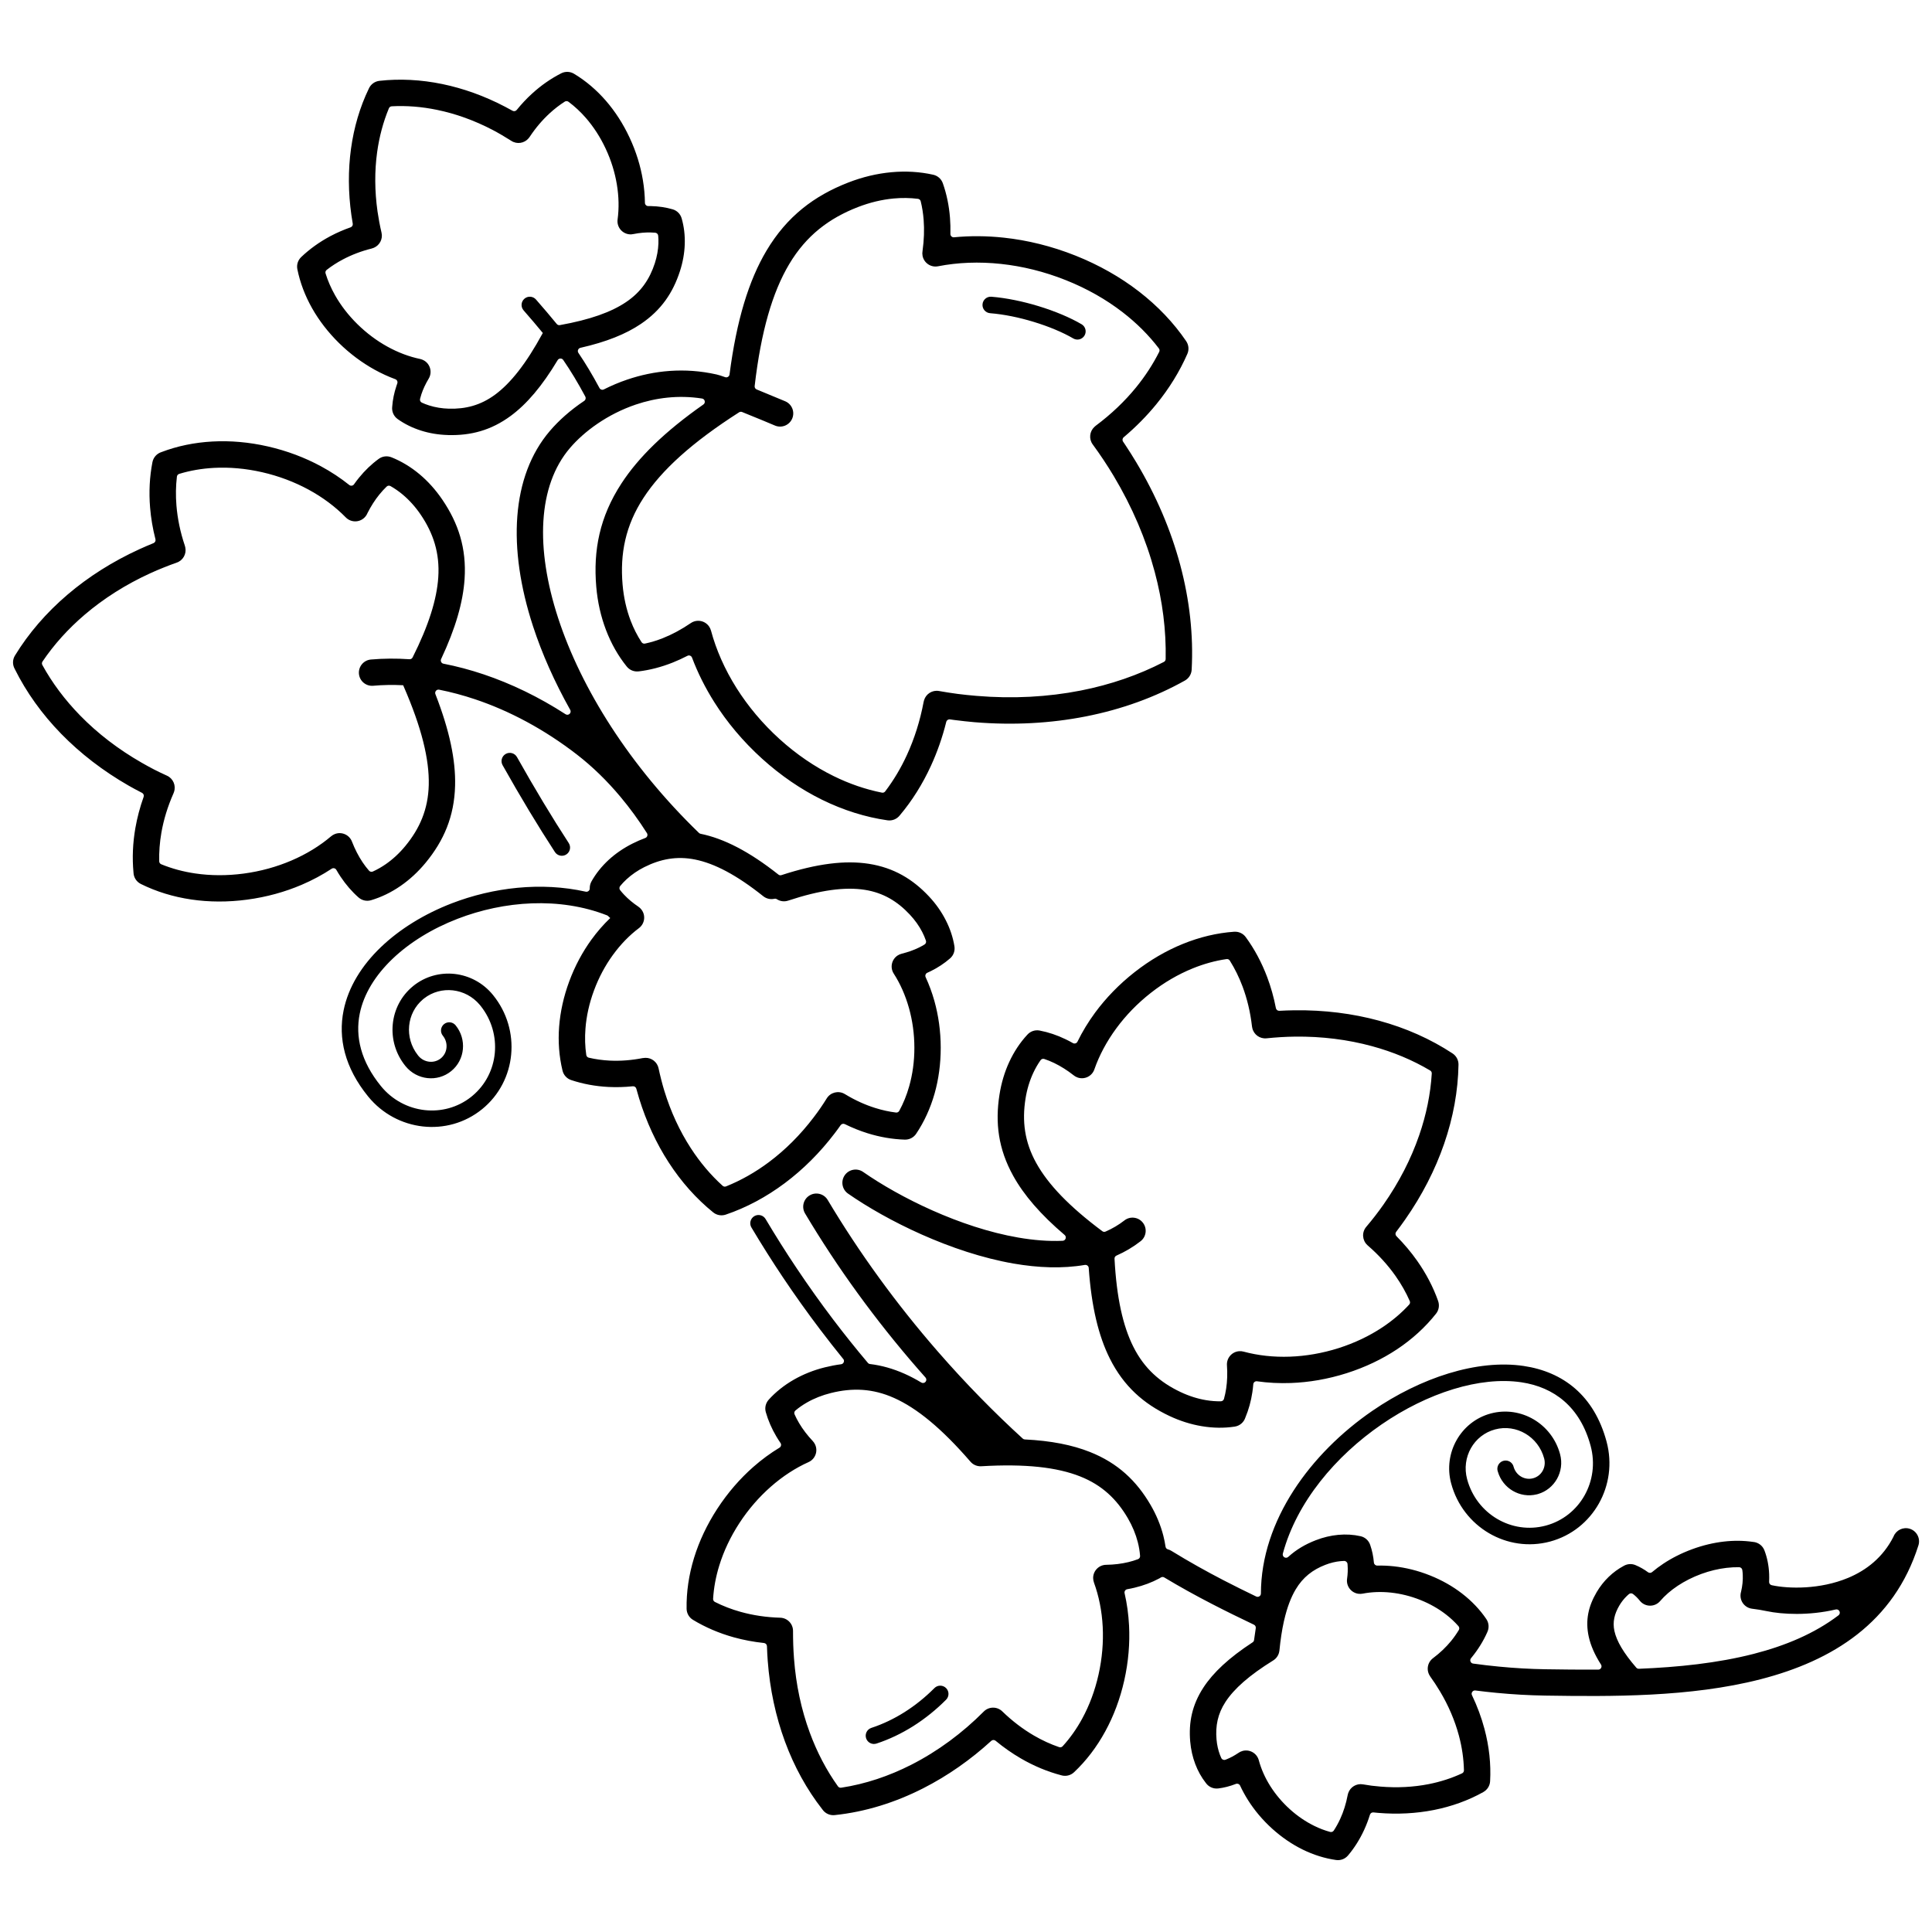 <?xml version="1.0" encoding="UTF-8"?>
<svg width="1200pt" height="1200pt" version="1.1" viewBox="0 0 1200 1200" xmlns="http://www.w3.org/2000/svg">
 <path d="m698.39 758.03c3.551-2.785 8.699-2.148 11.473 1.414 2.785 3.551 2.16 8.699-1.402 11.484-4.668 3.637-9.684 6.59-14.988 8.93-0.805 0.348-1.273 1.117-1.223 1.98 1.285 24.215 5.219 41.797 11.723 54.73 6.793 13.512 16.598 22.043 29.27 28.043 5.305 2.508 10.668 4.199 15.926 5.062 3.086 0.516 6.133 0.742 9.121 0.695 0.926-0.023 1.691-0.625 1.945-1.512 0.574-2.051 1.031-4.211 1.367-6.457 0.672-4.535 0.84-9.359 0.48-14.387-0.312-4.523 3.086-8.438 7.609-8.762 0.973-0.07 1.906 0.035 2.809 0.289 8.82 2.375 18.539 3.481 28.691 3.109 9.828-0.359 20.051-2.074 30.289-5.328 9.961-3.18 19.078-7.547 27.133-12.887 6.289-4.176 11.879-8.914 16.645-14.125 0.562-0.613 0.707-1.441 0.371-2.207-2.34-5.34-5.305-10.559-8.832-15.574-4.738-6.731-10.488-13.078-17.148-18.84-0.133-0.109-0.254-0.227-0.371-0.348-0.012-0.012-0.023-0.023-0.035-0.035-3.168-2.965-3.492-7.922-0.66-11.27 1.945-2.293 3.793-4.559 5.531-6.816 1.859-2.398 3.602-4.766 5.219-7.078 9.684-13.836 17.09-28.332 22.141-42.973 4.43-12.793 7.055-25.703 7.824-38.375 0.047-0.781-0.324-1.477-0.996-1.883-10.859-6.457-22.992-11.543-36.109-15.109-15.012-4.094-31.176-6.144-47.977-5.93-2.762 0.023-5.699 0.145-8.809 0.324-2.93 0.18-5.844 0.422-8.723 0.719-4.188 0.445-7.981-2.352-8.855-6.371-0.012-0.023-0.012-0.035-0.012-0.047-0.086-0.336-0.145-0.672-0.191-1.02-1.008-8.832-3.012-17.16-5.879-24.805-2.148-5.699-4.789-11.074-7.894-16.02-0.434-0.707-1.199-1.066-2.027-0.949-7.008 1.02-14.09 2.965-21.07 5.809-8.953 3.637-17.699 8.711-25.922 15.156-8.449 6.613-15.625 14.09-21.445 22.008-6.098 8.281-10.68 16.957-13.656 25.523-1.465 4.273-6.121 6.539-10.391 5.074-0.949-0.324-1.801-0.816-2.531-1.414 0-0.012-0.012-0.012-0.023-0.023-3.887-3.059-7.922-5.594-12.035-7.586-2.027-0.973-4.066-1.812-6.121-2.496-0.875-0.289-1.801 0.012-2.328 0.77-1.703 2.426-3.227 5.062-4.535 7.883-2.269 4.894-3.91 10.285-4.812 16.02-2.184 13.848-0.648 26.762 6.707 40.008 7.297 13.152 20.328 26.855 40.992 42.277 0.602 0.457 1.344 0.539 2.039 0.238 4.188-1.824 8.102-4.117 11.711-6.926zm-345.14-234.39c1.547 2.375 0.875 5.543-1.5 7.078-2.363 1.535-5.531 0.863-7.078-1.5-5.363-8.23-10.703-16.777-15.984-25.535-5.473-9.098-11.004-18.602-16.523-28.43-1.379-2.473-0.504-5.594 1.969-6.984 2.473-1.379 5.594-0.504 6.973 1.969 5.438 9.684 10.906 19.094 16.355 28.141 5.426 9.012 10.715 17.461 15.793 25.262zm170.46 320.4c-4.789-5.891-9.527-11.941-14.219-18.121-8.004-10.559-15.73-21.383-23.16-32.473-3.445-5.148-6.793-10.297-10.031-15.422-3.348-5.305-6.539-10.512-9.59-15.637-1.441-2.438-0.625-5.578 1.812-7.019s5.578-0.625 7.008 1.812c3.133 5.258 6.277 10.391 9.434 15.395 3.227 5.113 6.516 10.176 9.875 15.18 7.391 11.051 15 21.719 22.789 31.992 6.91 9.109 14.062 18.035 21.434 26.762 0.348 0.422 0.793 0.66 1.332 0.719 7.078 0.852 14.23 2.82 21.602 6.109 3.383 1.512 6.793 3.301 10.246 5.387 0.875 0.527 1.992 0.336 2.641-0.457 0.66-0.781 0.637-1.906-0.047-2.676-1.57-1.777-3.144-3.551-4.703-5.34-13.309-15.277-25.777-30.973-37.414-46.992-11.746-16.164-22.645-32.711-32.676-49.547-2.316-3.875-1.055-8.902 2.82-11.219 3.887-2.328 8.914-1.066 11.23 2.82 9.684 16.234 20.316 32.375 31.906 48.324 11.281 15.527 23.449 30.84 36.516 45.84 8.785 10.078 17.629 19.656 26.508 28.715 8.676 8.867 17.426 17.316 26.23 25.344 0.359 0.336 0.781 0.504 1.285 0.527 16.262 0.793 29.484 3.434 40.43 7.777 17.438 6.938 28.969 18.012 37.621 32.809 3.637 6.215 6.301 12.684 7.969 19.164 0.574 2.293 1.043 4.57 1.379 6.84 0.121 0.828 0.684 1.465 1.488 1.68 0.742 0.203 1.465 0.504 2.137 0.926 11.219 6.898 21.887 12.816 32.484 18.312 6.66 3.445 13.355 6.758 20.184 10.043 0.648 0.312 1.367 0.277 1.98-0.109 0.613-0.383 0.961-1.008 0.961-1.738 0.07-45.395 30.887-87.133 69.18-113.45 15.109-10.379 31.391-18.383 47.426-23.281 16.246-4.957 32.281-6.742 46.621-4.609 24.324 3.625 43.727 18.168 51.48 47.027v0.023c3.625 13.512 1.523 27.203-4.812 38.426-6.359 11.242-16.945 19.992-30.266 23.578h-0.012c-0.012 0-0.023 0.012-0.035 0.012-13.332 3.562-26.867 1.309-38.004-5.242-11.102-6.539-19.789-17.352-23.41-30.863l-0.012-0.012c-2.531-9.457-1.055-19.043 3.383-26.891 4.465-7.894 11.891-14.039 21.238-16.547 9.348-2.496 18.84-0.91 26.652 3.684 7.777 4.586 13.859 12.145 16.391 21.613 1.453 5.387 0.602 10.859-1.934 15.359-2.508 4.414-6.625 7.883-11.809 9.383-0.023 0.012-0.047 0.012-0.086 0.023-0.18 0.059-0.371 0.121-0.574 0.156-0.023 0-0.047 0.012-0.07 0.012-5.242 1.309-10.547 0.383-14.93-2.195-4.344-2.555-7.766-6.742-9.277-11.977-0.012-0.023-0.012-0.047-0.023-0.07-0.168-0.516-0.266-1.055-0.266-1.621 0-2.832 2.305-5.137 5.137-5.137 2.438 0 4.477 1.691 4.992 3.973 0.012 0.035 0.023 0.086 0.035 0.121 0.77 2.578 2.461 4.644 4.586 5.891 2.172 1.285 4.836 1.727 7.453 1.031 2.617-0.707 4.691-2.41 5.93-4.609 1.262-2.231 1.668-4.969 0.938-7.703-1.812-6.781-6.144-12.18-11.676-15.434-5.508-3.254-12.215-4.367-18.816-2.594-6.613 1.766-11.855 6.098-14.988 11.641-3.156 5.594-4.199 12.445-2.375 19.234 2.902 10.848 9.84 19.488 18.695 24.707 8.832 5.195 19.598 6.996 30.191 4.152 10.586-2.844 18.996-9.781 24.035-18.695 5.051-8.953 6.731-19.922 3.816-30.77-6.516-24.301-22.754-36.527-43.055-39.551-12.852-1.906-27.359-0.266-42.18 4.246-15.047 4.598-30.371 12.133-44.617 21.926-28.57 19.633-52.715 48.266-61.332 80.23-0.238 0.898 0.121 1.812 0.91 2.293 0.793 0.48 1.766 0.383 2.449-0.238 4.945-4.535 10.633-7.848 17.074-10.344 4.633-1.801 9.336-2.914 13.98-3.348 4.789-0.445 9.457-0.156 13.859 0.84 2.902 0.648 5.102 2.773 5.977 5.398 1.211 3.481 1.98 7.152 2.305 10.98 0.098 1.078 1.008 1.895 2.09 1.871 3.336-0.07 6.758 0.07 10.234 0.445 7.356 0.805 14.965 2.641 22.512 5.664 7.414 2.953 14.102 6.758 19.906 11.242 6 4.621 11.09 9.973 15.07 15.828 1.715 2.519 1.836 5.652 0.602 8.207-0.012 0.012-0.023 0.035-0.023 0.059-2.438 5.484-5.699 10.738-9.695 15.637-0.121 0.145-0.238 0.289-0.359 0.445-0.492 0.59-0.613 1.332-0.336 2.051 0.277 0.707 0.875 1.188 1.633 1.285 5.41 0.758 10.766 1.379 16.031 1.883 9.758 0.949 19.391 1.5 28.871 1.645 10.441 0.156 21.457 0.301 32.797 0.238 0.77 0 1.43-0.395 1.789-1.066 0.371-0.672 0.348-1.441-0.07-2.09-3.949-6.18-6.406-11.879-7.609-17.305-2.242-10.176-0.191-18.961 4.894-27.625 2.09-3.562 4.621-6.758 7.465-9.504 2.844-2.746 6.023-5.062 9.422-6.875 0.012-0.012 0.023-0.023 0.035-0.023 2.125-1.199 4.766-1.453 7.188-0.445 2.762 1.152 5.363 2.629 7.801 4.43 0.781 0.562 1.812 0.539 2.543-0.086 2.148-1.812 4.477-3.551 6.949-5.195 5.293-3.516 11.352-6.602 18.035-9.047 6.516-2.387 13.066-3.949 19.43-4.691 6.238-0.73 12.383-0.672 18.215 0.18 0.047 0 0.086 0.012 0.133 0.012 3.047 0.254 5.844 2.207 7.008 5.258 1.727 4.523 2.711 9.422 2.93 14.594 0.07 1.621 0.059 3.266-0.023 4.922-0.059 1.02 0.625 1.906 1.633 2.125 0.109 0.023 0.227 0.047 0.336 0.07 10.188 2.137 29.531 2.699 47.125-4.633 11.184-4.668 21.602-12.625 28.164-25.598 0.023-0.047 0.047-0.098 0.059-0.156 1.598-3.926 5.965-6.035 10.078-4.738 4.32 1.367 6.719 5.977 5.352 10.297-15.156 47.93-53.242 71.664-98.195 83.207-43.43 11.16-92.965 10.727-133.67 10.105-10.031-0.156-20.102-0.73-30.215-1.703-4.379-0.422-8.746-0.91-13.105-1.465-0.77-0.098-1.477 0.203-1.922 0.828-0.457 0.637-0.527 1.391-0.191 2.09 3.289 6.875 5.867 13.848 7.727 20.82 2.941 10.957 4.129 21.949 3.539 32.594-0.145 2.914-1.801 5.387-4.176 6.719l0.012 0.012c-9.301 5.207-19.715 8.988-30.863 11.184-10.895 2.137-22.488 2.785-34.441 1.777-0.91-0.07-1.906-0.168-2.977-0.289-0.996-0.109-1.895 0.48-2.195 1.43-1.008 3.254-2.207 6.394-3.59 9.406-2.711 5.902-6.086 11.242-10.02 15.898-1.895 2.231-4.715 3.203-7.414 2.82-7.031-0.996-14.074-3.203-20.879-6.551-6.551-3.238-12.91-7.559-18.828-12.91-6.035-5.461-11.051-11.484-15-17.746-1.871-2.965-3.516-5.977-4.922-9.012-0.457-0.984-1.598-1.441-2.606-1.043-3.695 1.441-7.379 2.387-11.004 2.82-3.086 0.359-5.965-1.031-7.644-3.394-0.023-0.023-0.047-0.047-0.059-0.07-2.688-3.434-4.883-7.356-6.516-11.664-1.656-4.356-2.734-9.086-3.156-14.027-1.008-11.785 1.105-22.633 8.207-33.527 6.086-9.324 15.84-18.469 30.551-28.078 0.527-0.336 0.84-0.84 0.91-1.465 0.324-2.531 0.672-4.969 1.055-7.309 0.145-0.91-0.312-1.789-1.141-2.184-8.902-4.246-17.594-8.484-26.293-12.996-9.816-5.074-19.523-10.414-29.387-16.344-0.707-0.422-1.535-0.395-2.219 0.07-0.266 0.18-0.551 0.359-0.852 0.516-0.012 0-0.023 0-0.023 0.012-4.668 2.508-9.816 4.43-15.383 5.773-1.488 0.359-2.988 0.672-4.535 0.938-0.574 0.109-1.031 0.395-1.355 0.887-0.324 0.492-0.422 1.031-0.289 1.598 1.477 6.383 2.41 13.117 2.773 20.09 0.551 10.906-0.359 22.43-2.988 34.105-2.566 11.41-6.551 22.02-11.746 31.535-5.316 9.758-11.867 18.348-19.43 25.465-2.207 2.09-5.281 2.699-8.004 1.871-0.023-0.012-0.047-0.012-0.07-0.023-8.555-2.258-16.957-5.762-24.996-10.441-5.387-3.133-10.633-6.793-15.66-10.957-0.793-0.66-1.934-0.637-2.688 0.059-12.66 11.578-26.977 21.684-42.383 29.508-17.148 8.711-35.699 14.605-54.898 16.609-3.059 0.312-5.902-1.094-7.547-3.445-0.023-0.035-0.047-0.059-0.07-0.086-9.648-12.336-17.496-26.543-23.242-42.156-5.711-15.516-9.383-32.449-10.715-50.316-0.203-2.699-0.359-5.699-0.469-8.914-0.035-1.031-0.816-1.859-1.836-1.98-6.516-0.684-12.805-1.883-18.816-3.551-9.121-2.543-17.629-6.191-25.32-10.848-2.496-1.512-3.887-4.152-3.938-6.863-0.18-10.402 1.391-21.086 4.644-31.668 3.191-10.344 8.016-20.605 14.398-30.422 6.562-10.066 14.172-18.77 22.355-25.98 5.207-4.586 10.68-8.594 16.297-11.988 0.492-0.301 0.816-0.758 0.938-1.32 0.133-0.574 0.023-1.117-0.312-1.598-0.887-1.297-1.727-2.617-2.519-3.938-2.914-4.906-5.137-10.008-6.613-15.227-0.793-2.809-0.012-5.688 1.801-7.703h-0.012c4.309-4.777 9.551-8.965 15.562-12.422 5.82-3.336 12.312-5.953 19.273-7.68 3.406-0.84 6.781-1.5 10.141-1.934 0.758-0.098 1.355-0.562 1.645-1.273 0.277-0.707 0.168-1.465-0.324-2.051zm494.24 192.47c24.168-0.973 48.805-3.481 71.352-9.277 19.609-5.039 37.727-12.613 52.621-23.93 0.781-0.59 1.031-1.621 0.613-2.508-0.422-0.887-1.367-1.344-2.328-1.117-16.789 3.938-33.156 3.07-42.781 1.043-1.477-0.312-3-0.602-4.57-0.863-1.332-0.215-2.867-0.434-4.586-0.648-4.5-0.551-7.703-4.644-7.152-9.145 0.047-0.469 0.145-0.91 0.277-1.344 0.012-0.035 0.023-0.07 0.023-0.121 0.84-3.574 1.188-7.066 1.043-10.379-0.035-1.031-0.133-2.039-0.277-3.035-0.133-1.008-0.973-1.754-2.004-1.766-2.508-0.035-5.125 0.098-7.789 0.406-5.148 0.602-10.441 1.859-15.719 3.793-5.375 1.98-10.273 4.477-14.555 7.309-4.391 2.914-8.09 6.156-10.98 9.527-2.941 3.434-8.113 3.828-11.543 0.898-0.422-0.359-0.793-0.758-1.117-1.164-1.273-1.586-2.664-2.953-4.164-4.106-0.77-0.602-1.836-0.574-2.578 0.059-0.422 0.359-0.84 0.73-1.246 1.129-1.812 1.738-3.394 3.758-4.703 5.977-3.012 5.137-4.273 10.199-3.035 15.816 1.379 6.266 5.641 13.598 13.57 22.738 0.422 0.48 0.984 0.73 1.633 0.695zm-220.39-29.953c-0.047 0.227-0.098 0.457-0.156 0.672 0 0.035-0.012 0.059-0.023 0.098-1.141 5.219-2.051 11.137-2.711 17.844h-0.012c-0.238 2.449-1.586 4.766-3.84 6.156-14.93 9.254-24.301 17.578-29.641 25.754-4.859 7.441-6.289 14.988-5.578 23.27 0.301 3.457 1.02 6.684 2.125 9.602 0.266 0.672 0.539 1.344 0.84 1.98 0.457 0.984 1.57 1.441 2.578 1.066 0.227-0.086 0.457-0.168 0.695-0.266 2.352-0.938 4.754-2.219 7.152-3.828 0.035-0.023 0.059-0.035 0.086-0.059 0.805-0.59 1.727-1.043 2.746-1.32 4.379-1.164 8.867 1.43 10.043 5.809 1.441 5.352 3.828 10.801 7.129 16.031 3.215 5.074 7.262 9.949 12.121 14.34 4.715 4.273 9.828 7.738 15.121 10.344 3.266 1.621 6.59 2.879 9.938 3.793 0.875 0.227 1.766-0.109 2.258-0.852 1.488-2.269 2.82-4.68 3.984-7.211 2.074-4.512 3.648-9.492 4.644-14.797 0.086-0.445 0.203-0.875 0.348-1.297 0.012 0 0.012-0.012 0.012-0.023 1.297-3.742 5.148-6.086 9.168-5.363 1.715 0.301 3.504 0.574 5.375 0.828 1.465 0.191 3.277 0.371 5.438 0.551 10.453 0.875 20.531 0.324 29.953-1.523 7.367-1.453 14.34-3.707 20.734-6.695 0.758-0.348 1.199-1.066 1.188-1.895-0.145-7.066-1.188-14.305-3.133-21.574-2.496-9.301-6.434-18.602-11.797-27.551-1.031-1.727-2.004-3.277-2.941-4.691-0.77-1.176-1.848-2.746-3.144-4.57l0.023-0.012c-2.543-3.59-1.777-8.578 1.777-11.242 4.332-3.238 8.113-6.852 11.281-10.727 1.777-2.184 3.359-4.453 4.754-6.769 0.457-0.781 0.359-1.727-0.227-2.41-2.293-2.606-4.894-5.039-7.789-7.273-4.644-3.59-9.996-6.637-15.926-9-6.086-2.426-12.238-3.91-18.227-4.559-6.168-0.66-12.109-0.406-17.555 0.648-0.875 0.168-1.789 0.203-2.723 0.07-4.477-0.637-7.598-4.789-6.961-9.277 0.434-2.965 0.539-5.82 0.324-8.543-0.023-0.238-0.035-0.48-0.059-0.719-0.109-1.066-1.02-1.859-2.102-1.848-0.707 0.023-1.441 0.059-2.172 0.133-3.098 0.289-6.324 1.055-9.551 2.316-7.691 2.988-13.812 7.586-18.359 15.238-2.977 4.992-5.363 11.305-7.188 19.273 0 0.035-0.012 0.059-0.012 0.098zm-443.39-565.64c-9.816-17.508-17.566-35.004-23.102-51.949-15.875-48.637-13.598-93.156 10.477-121.32 5.473-6.422 12.719-12.91 21.324-18.66 0.875-0.59 1.164-1.738 0.672-2.676-4.68-8.723-9.047-15.949-13.715-22.738-0.406-0.59-1.043-0.91-1.766-0.887-0.707 0.023-1.32 0.383-1.691 0.996-9.695 16.188-19.211 27.301-29.102 34.598-12.324 9.098-24.961 12.312-38.914 11.941l-0.035-0.012c-5.914-0.156-11.52-1.094-16.68-2.723-5.41-1.703-10.367-4.141-14.676-7.223-2.519-1.812-3.707-4.777-3.359-7.668 0-0.023 0-0.059 0.012-0.086 0.301-4.211 1.176-8.473 2.606-12.758 0.168-0.539 0.359-1.066 0.539-1.598 0.395-1.055-0.156-2.231-1.211-2.629-4.344-1.598-8.676-3.59-12.938-5.941-7.738-4.297-15.238-9.828-22.117-16.586-6.731-6.637-12.312-13.895-16.621-21.504-4.414-7.801-7.512-15.996-9.18-24.289-0.574-2.856 0.422-5.652 2.375-7.523v-0.012c5.293-5.039 11.387-9.406 18.109-12.984 3.961-2.102 8.16-3.938 12.59-5.496 0.949-0.336 1.512-1.297 1.332-2.293-0.312-1.777-0.602-3.539-0.84-5.269-2.016-14.219-2.051-28.117-0.238-41.281 1.836-13.344 5.555-25.906 11.027-37.234 0-0.023 0.012-0.035 0.023-0.059 1.141-2.578 3.59-4.512 6.602-4.848 12.602-1.414 25.789-0.742 39.098 2.004 12.996 2.688 26.102 7.367 38.855 14.039 1.766 0.926 3.336 1.777 4.715 2.543 0.887 0.492 1.969 0.277 2.606-0.504 2.93-3.625 6.059-6.973 9.371-9.996 5.641-5.184 11.809-9.48 18.301-12.781 2.711-1.355 5.809-1.078 8.172 0.457 0.023 0.023 0.035 0.023 0.059 0.035 7.106 4.309 13.68 9.898 19.477 16.57 5.711 6.59 10.691 14.27 14.699 22.848 4.106 8.773 6.828 17.699 8.27 26.387 0.805 4.801 1.223 9.539 1.285 14.172 0.012 1.117 0.938 2.027 2.062 2.027 0.562-0.012 1.117-0.012 1.668 0 4.668 0.098 9.18 0.758 13.453 1.992 2.856 0.816 4.922 3.047 5.652 5.723 1.453 5.09 2.09 10.5 1.895 16.066-0.191 5.461-1.176 11.062-2.988 16.645-4.309 13.332-11.566 24.18-24.238 32.746-9.277 6.277-21.457 11.207-37.57 14.855-0.684 0.156-1.199 0.602-1.453 1.246-0.266 0.648-0.191 1.332 0.203 1.906 4.441 6.562 8.641 13.547 13.078 21.816 0.527 0.973 1.738 1.367 2.734 0.863 4.598-2.316 9.457-4.391 14.543-6.109 16.535-5.606 35.484-7.668 55.465-3.168 1.164 0.254 3.023 0.852 5.316 1.668 0.613 0.215 1.211 0.145 1.766-0.191 0.551-0.336 0.875-0.84 0.961-1.477 4.367-33.758 12-58.477 22.934-76.859 12.695-21.336 29.617-34.117 50.82-42.359 8.879-3.457 17.879-5.578 26.699-6.394 8.977-0.84 17.746-0.312 25.992 1.535 2.711 0.574 5.062 2.519 6.047 5.328 2.375 6.731 3.852 13.906 4.441 21.422 0.254 3.266 0.336 6.613 0.254 10.02-0.012 0.613 0.203 1.141 0.66 1.559 0.445 0.406 0.984 0.602 1.586 0.539 9.926-0.961 20.328-0.91 30.973 0.238 14.566 1.57 29.605 5.219 44.52 11.16 14.617 5.832 27.805 13.344 39.266 22.188 11.723 9.047 21.66 19.488 29.438 30.926v0.012c1.535 2.242 1.906 5.207 0.742 7.883-4.789 10.945-11.258 21.457-19.234 31.234-5.977 7.32-12.77 14.207-20.316 20.566-0.805 0.684-0.973 1.848-0.371 2.723 0.504 0.742 1.008 1.5 1.512 2.258 2.231 3.359 4.465 6.898 6.695 10.621 12.422 20.746 21.539 42.254 27.289 63.73 5.856 21.898 8.242 43.848 7.094 65.039-0.156 2.914-1.812 5.398-4.176 6.731-18.516 10.379-39.289 17.902-61.559 22.285-21.863 4.309-45.168 5.594-69.215 3.59-3.887-0.336-8.051-0.793-12.504-1.367-0.887-0.121-1.789-0.238-2.688-0.371-1.043-0.145-2.027 0.516-2.281 1.547-2.387 9.59-5.578 18.707-9.516 27.277-5.231 11.41-11.746 21.77-19.367 30.805-0.012 0.012-0.023 0.035-0.035 0.047-1.754 2.195-4.586 3.434-7.57 3.012-13.703-1.957-27.457-6.277-40.754-12.816-12.961-6.383-25.512-14.93-37.176-25.477-11.902-10.777-21.816-22.68-29.641-35.074-5.723-9.059-10.355-18.371-13.859-27.707-0.215-0.562-0.625-0.973-1.188-1.188s-1.141-0.191-1.68 0.098c-3.023 1.559-6.086 2.965-9.156 4.188-7.078 2.809-14.16 4.644-21.168 5.484v-0.023c-2.711 0.324-5.508-0.719-7.344-3-5.34-6.613-9.707-14.305-12.926-22.789-3.144-8.281-5.207-17.293-6.012-26.785-1.934-22.609 2.09-43.402 15.672-64.199 10.559-16.188 26.93-32.219 50.867-48.996 0.695-0.492 1.02-1.309 0.828-2.148-0.191-0.828-0.84-1.43-1.691-1.559-14.711-2.293-28.703-0.445-41.137 3.758-17.641 5.988-32.039 16.645-40.883 27-20.102 23.508-21.457 62.34-7.332 105.61 14.352 43.957 44.566 91.992 87.48 133.46 0.289 0.277 0.613 0.445 1.008 0.527 14.398 2.941 30.098 10.906 48.324 25.332 0.562 0.445 1.234 0.562 1.906 0.336 22.223-7.262 39.758-9.289 54.277-7.019 15.504 2.426 27.324 9.551 37.414 20.34 4.211 4.5 7.668 9.434 10.309 14.605 2.723 5.293 4.547 10.812 5.426 16.32 0.422 2.688-0.492 5.531-2.688 7.453-3.539 3.098-7.559 5.746-11.977 7.934-0.719 0.348-1.453 0.695-2.195 1.02-0.516 0.238-0.875 0.625-1.078 1.164-0.203 0.527-0.18 1.055 0.059 1.586 2.148 4.633 3.973 9.574 5.426 14.734 2.519 8.988 3.926 18.781 3.938 29.051 0.012 10.043-1.309 19.645-3.816 28.512-2.606 9.145-6.469 17.555-11.449 24.973-1.523 2.258-4.141 3.707-7.055 3.625-7.715-0.238-15.539-1.586-23.23-3.996-4.715-1.477-9.406-3.359-14.027-5.641-0.91-0.445-1.992-0.168-2.594 0.66-1.211 1.738-2.449 3.422-3.684 5.039-9.215 12.121-19.691 22.512-30.996 30.961-11.566 8.652-23.953 15.254-36.684 19.559-2.566 0.863-5.496 0.445-7.766-1.379-10.488-8.473-19.824-18.938-27.66-31.031-7.668-11.82-13.895-25.211-18.383-39.828-0.672-2.219-1.246-4.199-1.727-5.977-0.266-0.973-1.188-1.609-2.195-1.5-5.09 0.527-10.129 0.66-15.059 0.422-8.113-0.406-15.91-1.848-23.219-4.285-2.832-0.949-4.801-3.289-5.398-6 0-0.012 0-0.023-0.012-0.035-2.074-8.641-2.785-17.797-2.062-27.145 0.719-9.254 2.797-18.73 6.277-28.117 3.551-9.613 8.27-18.312 13.766-25.906 3.59-4.945 7.523-9.445 11.699-13.43-0.445-0.406-0.875-0.816-1.309-1.223-0.203-0.203-0.406-0.336-0.672-0.445-29.508-11.555-63.898-9.059-92.844 2.137-15.695 6.059-29.734 14.664-40.477 24.938-10.5 10.066-17.809 21.684-20.293 34.008-2.867 14.207 0.684 29.617 13.164 44.965 7.066 8.688 16.922 13.754 27.156 14.902 10.055 1.129 20.473-1.523 28.906-8.219 0.035-0.035 0.07-0.059 0.109-0.098 0.145-0.133 0.312-0.266 0.469-0.383 0.047-0.035 0.086-0.059 0.121-0.098 8.293-6.887 13.02-16.523 13.969-26.594 0.949-10.117-1.906-20.664-8.773-29.305-0.035-0.035-0.059-0.07-0.098-0.109-0.133-0.145-0.266-0.301-0.383-0.469-0.035-0.047-0.059-0.086-0.098-0.121-4.391-5.231-10.43-8.27-16.68-8.977-6.227-0.695-12.66 0.926-17.891 5.016-0.047 0.035-0.086 0.07-0.121 0.098-0.145 0.145-0.301 0.266-0.457 0.383-0.047 0.023-0.086 0.059-0.133 0.098-5.074 4.285-7.981 10.234-8.566 16.453-0.59 6.277 1.164 12.816 5.387 18.191 0.023 0.035 0.059 0.07 0.098 0.121 0.059 0.059 0.121 0.133 0.168 0.191 0.07 0.086 0.133 0.156 0.18 0.238 0.035 0.047 0.086 0.098 0.121 0.145 1.738 1.969 4.078 3.109 6.492 3.383 2.398 0.277 4.859-0.324 6.887-1.824 0.047-0.035 0.098-0.07 0.145-0.109 0.121-0.121 0.254-0.215 0.383-0.312 0.047-0.035 0.098-0.07 0.145-0.121 1.895-1.68 2.977-3.961 3.191-6.348 0.254-2.566-0.492-5.242-2.269-7.43-1.777-2.184-1.441-5.41 0.742-7.188 2.195-1.789 5.41-1.453 7.199 0.742 3.527 4.332 4.992 9.672 4.512 14.797-0.48 5.184-2.941 10.141-7.262 13.645-4.32 3.516-9.66 4.906-14.797 4.332-5.125-0.574-10.055-3.109-13.598-7.453 0 0-0.012-0.012-0.012-0.023l-0.012-0.012c-6.168-7.598-8.734-16.934-7.883-25.895 0.84-9.012 5.125-17.652 12.648-23.762l0.012-0.023c7.523-6.098 16.836-8.52 25.801-7.523 8.965 1.008 17.605 5.438 23.785 13.055l0.012 0.012c8.832 10.859 12.504 24.215 11.293 37.02-1.199 12.863-7.32 25.176-18.035 33.898h-0.012c-10.715 8.711-24.012 12.18-36.828 10.738-12.793-1.43-25.141-7.754-33.973-18.625-14.605-17.965-18.695-36.301-15.238-53.426 2.93-14.496 11.27-27.938 23.219-39.371 11.723-11.219 26.941-20.566 43.883-27.121 25.766-9.949 55.621-13.465 83.305-7.273 0.637 0.133 1.246-0.012 1.754-0.434 0.504-0.406 0.77-0.984 0.742-1.633-0.035-1.488 0.324-2.953 1.043-4.246h-0.012c2.734-4.883 6.359-9.434 10.738-13.465 4.211-3.863 9.168-7.285 14.773-10.105 2.629-1.32 5.281-2.484 7.945-3.469 0.602-0.227 1.031-0.66 1.234-1.273 0.203-0.613 0.133-1.211-0.215-1.766-5.027-7.922-10.523-15.469-16.453-22.547-8.242-9.852-17.27-18.684-26.988-26.207-20.172-15.613-41.746-27.121-63.203-34.332-7.512-2.519-15.012-4.523-22.414-5.988-0.758-0.145-1.477 0.109-1.969 0.695-0.492 0.59-0.625 1.344-0.348 2.062 8.832 22.668 12.625 41.062 12.227 56.797-0.48 19.246-7.055 34.273-18.238 47.867-4.703 5.711-9.973 10.559-15.602 14.449-5.809 4.019-12.012 7.019-18.371 8.902-2.797 0.828-5.688 0.086-7.727-1.703v0.012c-4.129-3.625-7.859-7.945-11.148-12.863-0.938-1.391-1.824-2.832-2.676-4.32-0.301-0.504-0.73-0.84-1.309-0.973-0.574-0.133-1.117-0.035-1.609 0.289-5.688 3.758-11.914 7.106-18.59 9.961-10.32 4.414-21.758 7.621-33.961 9.238-11.953 1.598-23.594 1.523-34.547-0.086-11.281-1.656-21.875-4.922-31.43-9.672-2.785-1.391-4.441-4.152-4.535-7.066-0.012-0.035-0.012-0.07-0.012-0.121-0.84-8.988-0.445-18.254 1.176-27.551 1.129-6.434 2.832-12.898 5.125-19.332 0.348-0.973-0.07-2.039-0.996-2.508-3.098-1.586-5.867-3.086-8.281-4.465-15.949-9.133-30.035-20.027-41.941-32.219-11.93-12.238-21.637-25.801-28.789-40.188-0.012-0.035-0.035-0.07-0.047-0.098-1.414-2.508-1.477-5.676 0.133-8.305 8.461-13.848 19.488-26.629 32.676-37.871 12.926-11.027 27.961-20.578 44.723-28.234 2.988-1.355 5.867-2.594 8.652-3.719 0.961-0.383 1.477-1.402 1.223-2.41-1.703-6.625-2.809-13.223-3.336-19.715-0.793-9.648-0.301-19.117 1.453-28.152 0.59-3.035 2.773-5.352 5.508-6.254 0.035-0.012 0.059-0.023 0.098-0.035 9.816-3.742 20.496-5.965 31.68-6.562 11.074-0.602 22.668 0.383 34.391 3.059 12.012 2.734 23.102 6.984 32.965 12.312 6.394 3.457 12.289 7.367 17.617 11.629 0.457 0.359 0.984 0.516 1.57 0.422 0.574-0.07 1.043-0.359 1.379-0.84 0.984-1.402 2.004-2.746 3.07-4.055 3.672-4.523 7.777-8.473 12.289-11.746 2.363-1.727 5.328-1.992 7.848-0.984l0.012-0.012c6.168 2.461 12.059 6.012 17.461 10.523 5.219 4.367 10.02 9.684 14.207 15.852 9.887 14.555 15.059 30.121 13.789 49.297-0.961 14.293-5.555 30.469-14.578 49.668-0.277 0.59-0.266 1.211 0.035 1.801 0.289 0.59 0.793 0.961 1.441 1.078 8.242 1.609 16.57 3.816 24.898 6.613 17.16 5.773 34.355 14.051 50.914 24.77 0.793 0.527 1.812 0.434 2.519-0.215 0.695-0.66 0.852-1.668 0.383-2.508zm115.84-199.01c7.738 3.156 15.145 6.254 17.699 7.332 4.164 1.766 6.109 6.551 4.356 10.715-1.754 4.164-6.551 6.121-10.715 4.367-2.664-1.141-11.363-4.777-20.41-8.41-0.637-0.254-1.297-0.191-1.871 0.18-29.293 18.73-48.168 35.953-59.328 53.062-11.328 17.352-14.676 34.836-13.043 53.941 0.684 8.004 2.387 15.527 4.981 22.355 1.836 4.836 4.129 9.324 6.805 13.414 0.48 0.719 1.309 1.055 2.148 0.875 3.731-0.793 7.441-1.934 11.125-3.394 5.773-2.293 11.566-5.426 17.316-9.336 3.731-2.543 8.832-1.586 11.375 2.148 0.539 0.793 0.926 1.633 1.152 2.508h0.012c3.203 11.953 8.543 24.098 15.91 35.773 7.094 11.207 16.031 21.961 26.762 31.68 10.465 9.469 21.77 17.148 33.457 22.895 9.84 4.848 19.934 8.305 30.047 10.309 0.781 0.156 1.547-0.133 2.027-0.781 5.219-6.863 9.758-14.461 13.523-22.68 4.621-10.066 8.125-21.086 10.332-32.82 0.059-0.371 0.156-0.73 0.277-1.078 0-0.023 0.012-0.035 0.012-0.059 1.176-3.938 5.148-6.457 9.289-5.711 3.742 0.672 7.609 1.273 11.578 1.801 3.539 0.457 7.453 0.863 11.723 1.223 22.547 1.895 44.34 0.695 64.727-3.312 18.551-3.66 35.93-9.648 51.625-17.773 0.695-0.348 1.094-1.008 1.117-1.777 0.371-17.664-1.906-35.914-6.805-54.18-5.375-20.102-13.895-40.188-25.488-59.566-1.98-3.301-4.078-6.625-6.301-9.973-2.184-3.289-4.43-6.492-6.719-9.613-2.484-3.383-1.969-8.051 1.031-10.848 0.023-0.012 0.035-0.023 0.047-0.035 0.266-0.266 0.551-0.516 0.852-0.742 9.602-7.164 17.953-15.145 24.926-23.688 5.734-7.031 10.57-14.461 14.438-22.152 0.359-0.719 0.277-1.523-0.203-2.16-6.254-8.207-13.812-15.758-22.488-22.453-10.297-7.957-22.164-14.711-35.281-19.934-13.441-5.363-27.035-8.664-40.223-10.078-13.738-1.488-27.012-0.926-39.156 1.453-4.441 0.875-8.746-2.027-9.625-6.481-0.191-1.031-0.191-2.062-0.012-3.035 0-0.035 0-0.059 0.012-0.086 0.926-6.684 1.152-13.141 0.672-19.297-0.312-3.973-0.91-7.801-1.812-11.449-0.203-0.852-0.875-1.441-1.738-1.547-4.859-0.613-9.926-0.684-15.086-0.203-7.285 0.672-14.785 2.461-22.273 5.363-17.82 6.938-32.016 17.617-42.613 35.438-10.355 17.41-17.484 41.652-21.434 75.684-0.109 0.926 0.395 1.789 1.273 2.137zm-144.79-49.129c-1.859-2.125-1.645-5.363 0.48-7.211 2.125-1.871 5.352-1.656 7.211 0.469 4.789 5.496 9.023 10.441 12.875 15.168 0.492 0.602 1.199 0.863 1.957 0.73 18.719-3.348 31.906-8.074 41.172-14.34 9.301-6.289 14.629-14.293 17.832-24.156 1.332-4.152 2.062-8.27 2.207-12.215 0.059-1.633 0.012-3.254-0.133-4.812-0.086-0.996-0.852-1.777-1.848-1.871-0.973-0.086-1.969-0.145-2.977-0.156-3.266-0.07-6.684 0.238-10.199 0.926-0.035 0.012-0.07 0.012-0.109 0.023-0.973 0.238-2.016 0.312-3.07 0.168-4.477-0.602-7.621-4.727-7.019-9.203 0.926-6.793 0.805-14.172-0.469-21.781-1.223-7.344-3.492-14.832-6.926-22.152-3.336-7.164-7.5-13.57-12.266-19.066-3.336-3.84-6.973-7.223-10.824-10.078-0.695-0.527-1.598-0.551-2.328-0.098-3.254 2.074-6.394 4.5-9.371 7.234-4.559 4.188-8.746 9.098-12.422 14.652-0.215 0.312-0.434 0.613-0.672 0.875-0.012 0.012-0.023 0.023-0.023 0.035-2.629 3.098-7.211 3.84-10.703 1.57-1.586-1.02-3.481-2.184-5.688-3.481-2.293-1.332-4.234-2.426-5.856-3.266-11.363-5.941-23.016-10.117-34.559-12.492-9.539-1.98-19.008-2.723-28.164-2.231-0.816 0.047-1.477 0.516-1.789 1.262-3.516 8.461-5.965 17.617-7.297 27.254-1.609 11.664-1.559 24.047 0.238 36.793 0.336 2.305 0.707 4.523 1.105 6.637 0.457 2.375 0.91 4.547 1.379 6.504 0.938 3.938-1.141 7.883-4.738 9.422-0.012 0-0.012 0-0.035 0.012-0.434 0.191-0.898 0.359-1.391 0.48-6.406 1.586-12.422 3.898-17.914 6.805-3.59 1.906-6.926 4.066-9.961 6.434-0.684 0.527-0.961 1.391-0.707 2.219 1.414 4.586 3.394 9.133 5.902 13.57 3.574 6.312 8.219 12.359 13.859 17.914 5.797 5.699 12.109 10.367 18.59 13.945 6.707 3.719 13.621 6.289 20.352 7.691 0.863 0.191 1.727 0.516 2.531 0.996 3.875 2.316 5.137 7.344 2.82 11.219-1.957 3.266-3.481 6.516-4.535 9.695-0.312 0.961-0.59 1.922-0.828 2.879-0.238 0.961 0.227 1.934 1.129 2.352 1.43 0.66 2.93 1.234 4.488 1.727 3.816 1.211 7.945 1.895 12.254 2.016 10.391 0.289 19.727-2.074 28.738-8.723 9.684-7.152 19.234-19.199 29.484-38.027 0.012-0.012 0.012-0.023 0.023-0.035 0.035-0.086 0.086-0.168 0.121-0.238-3.602-4.402-7.523-9-11.93-14.039zm255.16 855.73c1.992-2.004 5.231-2.016 7.234-0.023 2.004 1.992 2.016 5.231 0.023 7.234-6.121 6.156-12.996 11.723-20.438 16.43-7.152 4.5-14.809 8.195-22.801 10.812-2.688 0.875-5.566-0.602-6.445-3.289-0.875-2.699 0.59-5.578 3.289-6.457 7.176-2.352 14.074-5.676 20.508-9.73 6.769-4.273 13.043-9.359 18.625-14.977zm91.414-847.11c2.438 1.43 3.254 4.559 1.824 6.996-1.43 2.438-4.559 3.254-6.996 1.824-6.457-3.781-15.191-7.441-24.625-10.309-8.855-2.699-18.312-4.68-27.035-5.375-2.82-0.227-4.934-2.699-4.703-5.519 0.215-2.82 2.688-4.934 5.508-4.715 9.395 0.77 19.609 2.902 29.207 5.832 10.188 3.098 19.703 7.106 26.82 11.27zm-211.74 799.77c7.703 2.148 15.949 3.383 24.551 3.625 4.414 0.121 7.957 3.731 7.957 8.184 0 2.762 0.035 5.617 0.133 8.594 0.086 2.566 0.238 5.41 0.48 8.605 1.223 16.344 4.559 31.789 9.758 45.898 4.523 12.301 10.43 23.543 17.543 33.469 0.469 0.648 1.199 0.949 1.98 0.84 15.086-2.281 29.734-7.246 43.465-14.219 16.668-8.461 31.957-19.883 45.035-33.023l0.012-0.012c3.156-3.238 8.34-3.312 11.578-0.156 6.168 5.988 12.805 11.027 19.691 15.035 5.102 2.965 10.332 5.363 15.613 7.164 0.793 0.277 1.621 0.059 2.184-0.551 4.598-5.039 8.676-10.789 12.133-17.137 4.465-8.184 7.906-17.363 10.141-27.312 2.281-10.176 3.086-20.207 2.606-29.734-0.504-9.863-2.398-19.176-5.449-27.504l0.012-0.012c-0.312-0.852-0.48-1.766-0.504-2.723-0.047-4.512 3.562-8.219 8.09-8.27 4.894-0.07 9.527-0.637 13.836-1.68 2.027-0.492 3.996-1.094 5.891-1.801 0.875-0.324 1.402-1.152 1.332-2.074-0.215-2.82-0.684-5.664-1.414-8.508-1.285-5.004-3.359-10.031-6.227-14.941-6.852-11.711-15.91-20.461-29.531-25.871-14.398-5.723-34.031-7.957-61.488-6.336-2.461 0.133-4.945-0.816-6.672-2.82-17.988-20.785-33.301-33.277-47.461-39.602-13.379-5.977-25.969-6.359-39.145-3.086-5.531 1.367-10.598 3.394-15.047 5.953-2.543 1.465-4.906 3.098-7.055 4.906-0.719 0.602-0.938 1.559-0.562 2.398 0.816 1.859 1.766 3.695 2.856 5.519 2.258 3.805 5.09 7.512 8.449 11.074 0.613 0.648 1.129 1.414 1.512 2.281 1.836 4.129-0.012 8.965-4.141 10.801-8.027 3.602-16.02 8.746-23.496 15.336-7.176 6.324-13.812 13.883-19.477 22.586-5.555 8.531-9.719 17.41-12.469 26.328-2.137 6.926-3.422 13.859-3.828 20.652-0.047 0.828 0.383 1.57 1.129 1.957 4.981 2.519 10.332 4.586 16.008 6.168zm-60.77-343.97c0.504-0.098 1.02-0.145 1.523-0.156h0.035c3.887-0.098 7.402 2.606 8.219 6.551 0.406 1.98 0.949 4.285 1.621 6.926 0.684 2.688 1.332 5.004 1.922 6.926 4.008 13.094 9.59 25.094 16.453 35.664 5.746 8.879 12.406 16.738 19.777 23.398 0.59 0.539 1.391 0.684 2.137 0.383 9.238-3.707 18.191-8.773 26.652-15.098 10.066-7.523 19.465-16.859 27.793-27.828 1.523-1.98 2.914-3.91 4.211-5.797 1.262-1.824 2.555-3.816 3.887-5.953 2.328-3.731 7.152-4.945 10.957-2.832 0 0.012 0.012 0.012 0.023 0.023 0.145 0.07 0.289 0.145 0.422 0.238 6.086 3.707 12.371 6.562 18.695 8.543 4.32 1.355 8.629 2.305 12.887 2.832 0.852 0.098 1.645-0.301 2.051-1.055 2.543-4.656 4.609-9.73 6.133-15.145 2.148-7.523 3.266-15.637 3.254-24.086-0.012-8.652-1.211-16.957-3.359-24.625-2.258-8.016-5.484-15.238-9.457-21.371-2.438-3.793-1.344-8.844 2.449-11.293 0.781-0.504 1.633-0.863 2.496-1.066v-0.023c3.91-0.949 7.535-2.242 10.836-3.863 1.152-0.574 2.269-1.188 3.336-1.836 0.828-0.504 1.188-1.5 0.863-2.426-0.613-1.789-1.367-3.562-2.269-5.316-1.922-3.758-4.523-7.43-7.754-10.871-7.633-8.172-16.477-13.547-27.91-15.348-12.203-1.906-27.551 0.047-47.641 6.707-2.449 0.816-4.992 0.406-6.984-0.875-0.48-0.312-1.008-0.395-1.559-0.277-2.34 0.527-4.894 0.023-6.91-1.586-16.57-13.223-30.289-20.363-42.348-22.789-11.387-2.293-21.562-0.301-31.559 4.727-4.129 2.074-7.824 4.633-10.992 7.535-1.453 1.332-2.773 2.734-3.973 4.199-0.613 0.758-0.625 1.812-0.012 2.578 0.77 0.973 1.598 1.922 2.473 2.844 2.531 2.676 5.484 5.148 8.832 7.391 0.742 0.504 1.414 1.129 1.98 1.895 2.711 3.613 1.98 8.734-1.633 11.449-5.844 4.379-11.375 10.031-16.246 16.766-4.656 6.422-8.641 13.789-11.652 21.926-2.953 7.969-4.715 15.949-5.305 23.688-0.445 5.641-0.266 11.137 0.504 16.379 0.133 0.852 0.73 1.5 1.559 1.703 4.188 0.984 8.543 1.586 13.031 1.812 6.602 0.324 13.5-0.191 20.555-1.586zm-284.48-318.29c0.109 0.348 0.203 0.707 0.277 1.055 0 0.023 0 0.035 0.012 0.047 0.852 3.996-1.379 8.09-5.34 9.445-2.531 0.887-5.258 1.906-8.172 3.086-2.82 1.117-5.519 2.269-8.102 3.457-15.336 6.996-29.062 15.73-40.859 25.789-10.32 8.797-19.129 18.59-26.219 29.102-0.445 0.66-0.48 1.453-0.109 2.137 6.098 11.102 13.969 21.648 23.449 31.355 10.789 11.062 23.664 21.012 38.34 29.398 2.902 1.668 5.484 3.07 7.727 4.223 2.363 1.211 4.992 2.473 7.883 3.781 3.887 1.754 5.746 6.168 4.379 10.141 0 0.012-0.012 0.023-0.012 0.035-0.086 0.277-0.191 0.551-0.312 0.828-3.574 8.074-6.086 16.262-7.5 24.359-1.055 6.047-1.5 12.023-1.355 17.82 0.023 0.84 0.504 1.535 1.273 1.848 6.562 2.688 13.645 4.609 21.098 5.699 9.551 1.402 19.68 1.465 30.047 0.086 10.633-1.414 20.617-4.223 29.664-8.09 9.395-4.019 17.746-9.18 24.707-15.098 0.684-0.574 1.465-1.043 2.34-1.391 4.211-1.621 8.953 0.48 10.586 4.691 1.824 4.715 4.031 9 6.562 12.805 1.262 1.871 2.606 3.637 4.031 5.269 0.613 0.695 1.559 0.91 2.398 0.527 2.699-1.223 5.352-2.734 7.922-4.5 4.402-3.047 8.555-6.863 12.266-11.375 8.902-10.824 14.137-22.727 14.52-37.859 0.395-15.91-4.391-35.578-15.625-61.344-0.012-0.023-0.023-0.047-0.035-0.07-0.086-0.18-0.168-0.359-0.238-0.551-6.336-0.324-12.562-0.215-18.613 0.324-4.5 0.395-8.461-2.941-8.855-7.441-0.383-4.5 2.941-8.461 7.441-8.855 7.777-0.684 15.781-0.742 23.93-0.18 0.84 0.059 1.586-0.371 1.969-1.129 10.02-19.934 15.012-36.035 15.938-49.703 1.008-15.145-3.109-27.48-10.969-39.047-3.266-4.801-7.043-8.977-11.184-12.445-2.398-2.004-4.906-3.742-7.488-5.207-0.805-0.469-1.777-0.336-2.438 0.301-1.547 1.488-3.047 3.121-4.477 4.883-2.746 3.383-5.231 7.262-7.414 11.566-0.023 0.047-0.035 0.086-0.059 0.133-0.406 0.973-1.02 1.883-1.824 2.676-3.238 3.168-8.438 3.109-11.605-0.133-6.406-6.539-14.23-12.445-23.195-17.293-8.652-4.68-18.336-8.387-28.801-10.777-10.234-2.328-20.328-3.191-29.965-2.676-7.5 0.406-14.711 1.656-21.48 3.719-0.793 0.254-1.344 0.898-1.441 1.727-0.684 5.785-0.793 11.797-0.289 17.914 0.672 8.219 2.398 16.598 5.219 24.938zm559.02 446.76c-13.957 2.398-29.016 1.789-44.23-0.84-38.785-6.731-78.949-26.797-102.86-43.453-3.719-2.578-4.633-7.691-2.051-11.41 2.594-3.719 7.703-4.644 11.426-2.051 22.465 15.648 60.098 34.477 96.254 40.738 9.469 1.645 18.793 2.426 27.66 2.027 0.863-0.035 1.57-0.562 1.848-1.379 0.289-0.816 0.047-1.68-0.613-2.231-14.988-12.758-25.297-24.781-31.895-36.672-9.348-16.812-11.305-33.098-8.566-50.461 1.152-7.356 3.227-14.219 6.098-20.387 2.914-6.301 6.66-11.953 11.09-16.754l0.035-0.035c1.859-2.125 4.754-3.238 7.715-2.676 5.438 1.043 10.848 2.856 16.152 5.426 1.5 0.719 3 1.512 4.5 2.363 0.504 0.289 1.055 0.348 1.621 0.18 0.562-0.18 0.984-0.539 1.234-1.066 3-6.133 6.66-12.18 10.934-18 6.672-9.035 14.891-17.605 24.59-25.199 9.504-7.453 19.586-13.297 29.844-17.473 10.523-4.285 21.312-6.852 31.969-7.598v0.012c2.711-0.191 5.461 0.973 7.176 3.324 5.426 7.402 9.91 15.781 13.344 24.91 2.293 6.121 4.106 12.539 5.387 19.211 0.203 1.008 1.105 1.715 2.137 1.656 2.93-0.168 6.059-0.277 9.422-0.324 18.48-0.227 36.133 2.004 52.465 6.457 16.668 4.523 32.09 11.398 45.707 20.352 2.426 1.598 3.719 4.262 3.684 6.961-0.266 16.223-3.277 32.832-8.941 49.223-5.555 16.066-13.656 31.934-24.203 47.004-1.883 2.699-3.742 5.231-5.566 7.609-0.637 0.816-0.562 1.969 0.168 2.699 4.812 4.848 9.121 9.961 12.863 15.289 5.594 7.934 9.984 16.355 13.055 25.043h-0.012c0.898 2.555 0.504 5.508-1.297 7.789-6.637 8.398-14.832 15.887-24.289 22.164-9.227 6.121-19.727 11.148-31.234 14.809-11.711 3.731-23.426 5.699-34.645 6.109-7.262 0.266-14.305-0.109-21.035-1.066-0.574-0.086-1.105 0.059-1.57 0.422-0.457 0.371-0.707 0.863-0.758 1.441-0.145 1.715-0.336 3.394-0.59 5.039-0.816 5.449-2.258 10.668-4.32 15.602-0.012 0.035-0.023 0.086-0.047 0.133-0.949 2.832-3.406 5.039-6.562 5.508-6.504 0.996-13.367 0.926-20.352-0.238-6.781-1.117-13.621-3.254-20.293-6.406-15.898-7.523-28.246-18.324-36.898-35.543-7.031-14.004-11.449-32.184-13.141-56.34-0.035-0.602-0.301-1.094-0.781-1.477-0.469-0.359-1.02-0.504-1.609-0.406z"/>
</svg>
